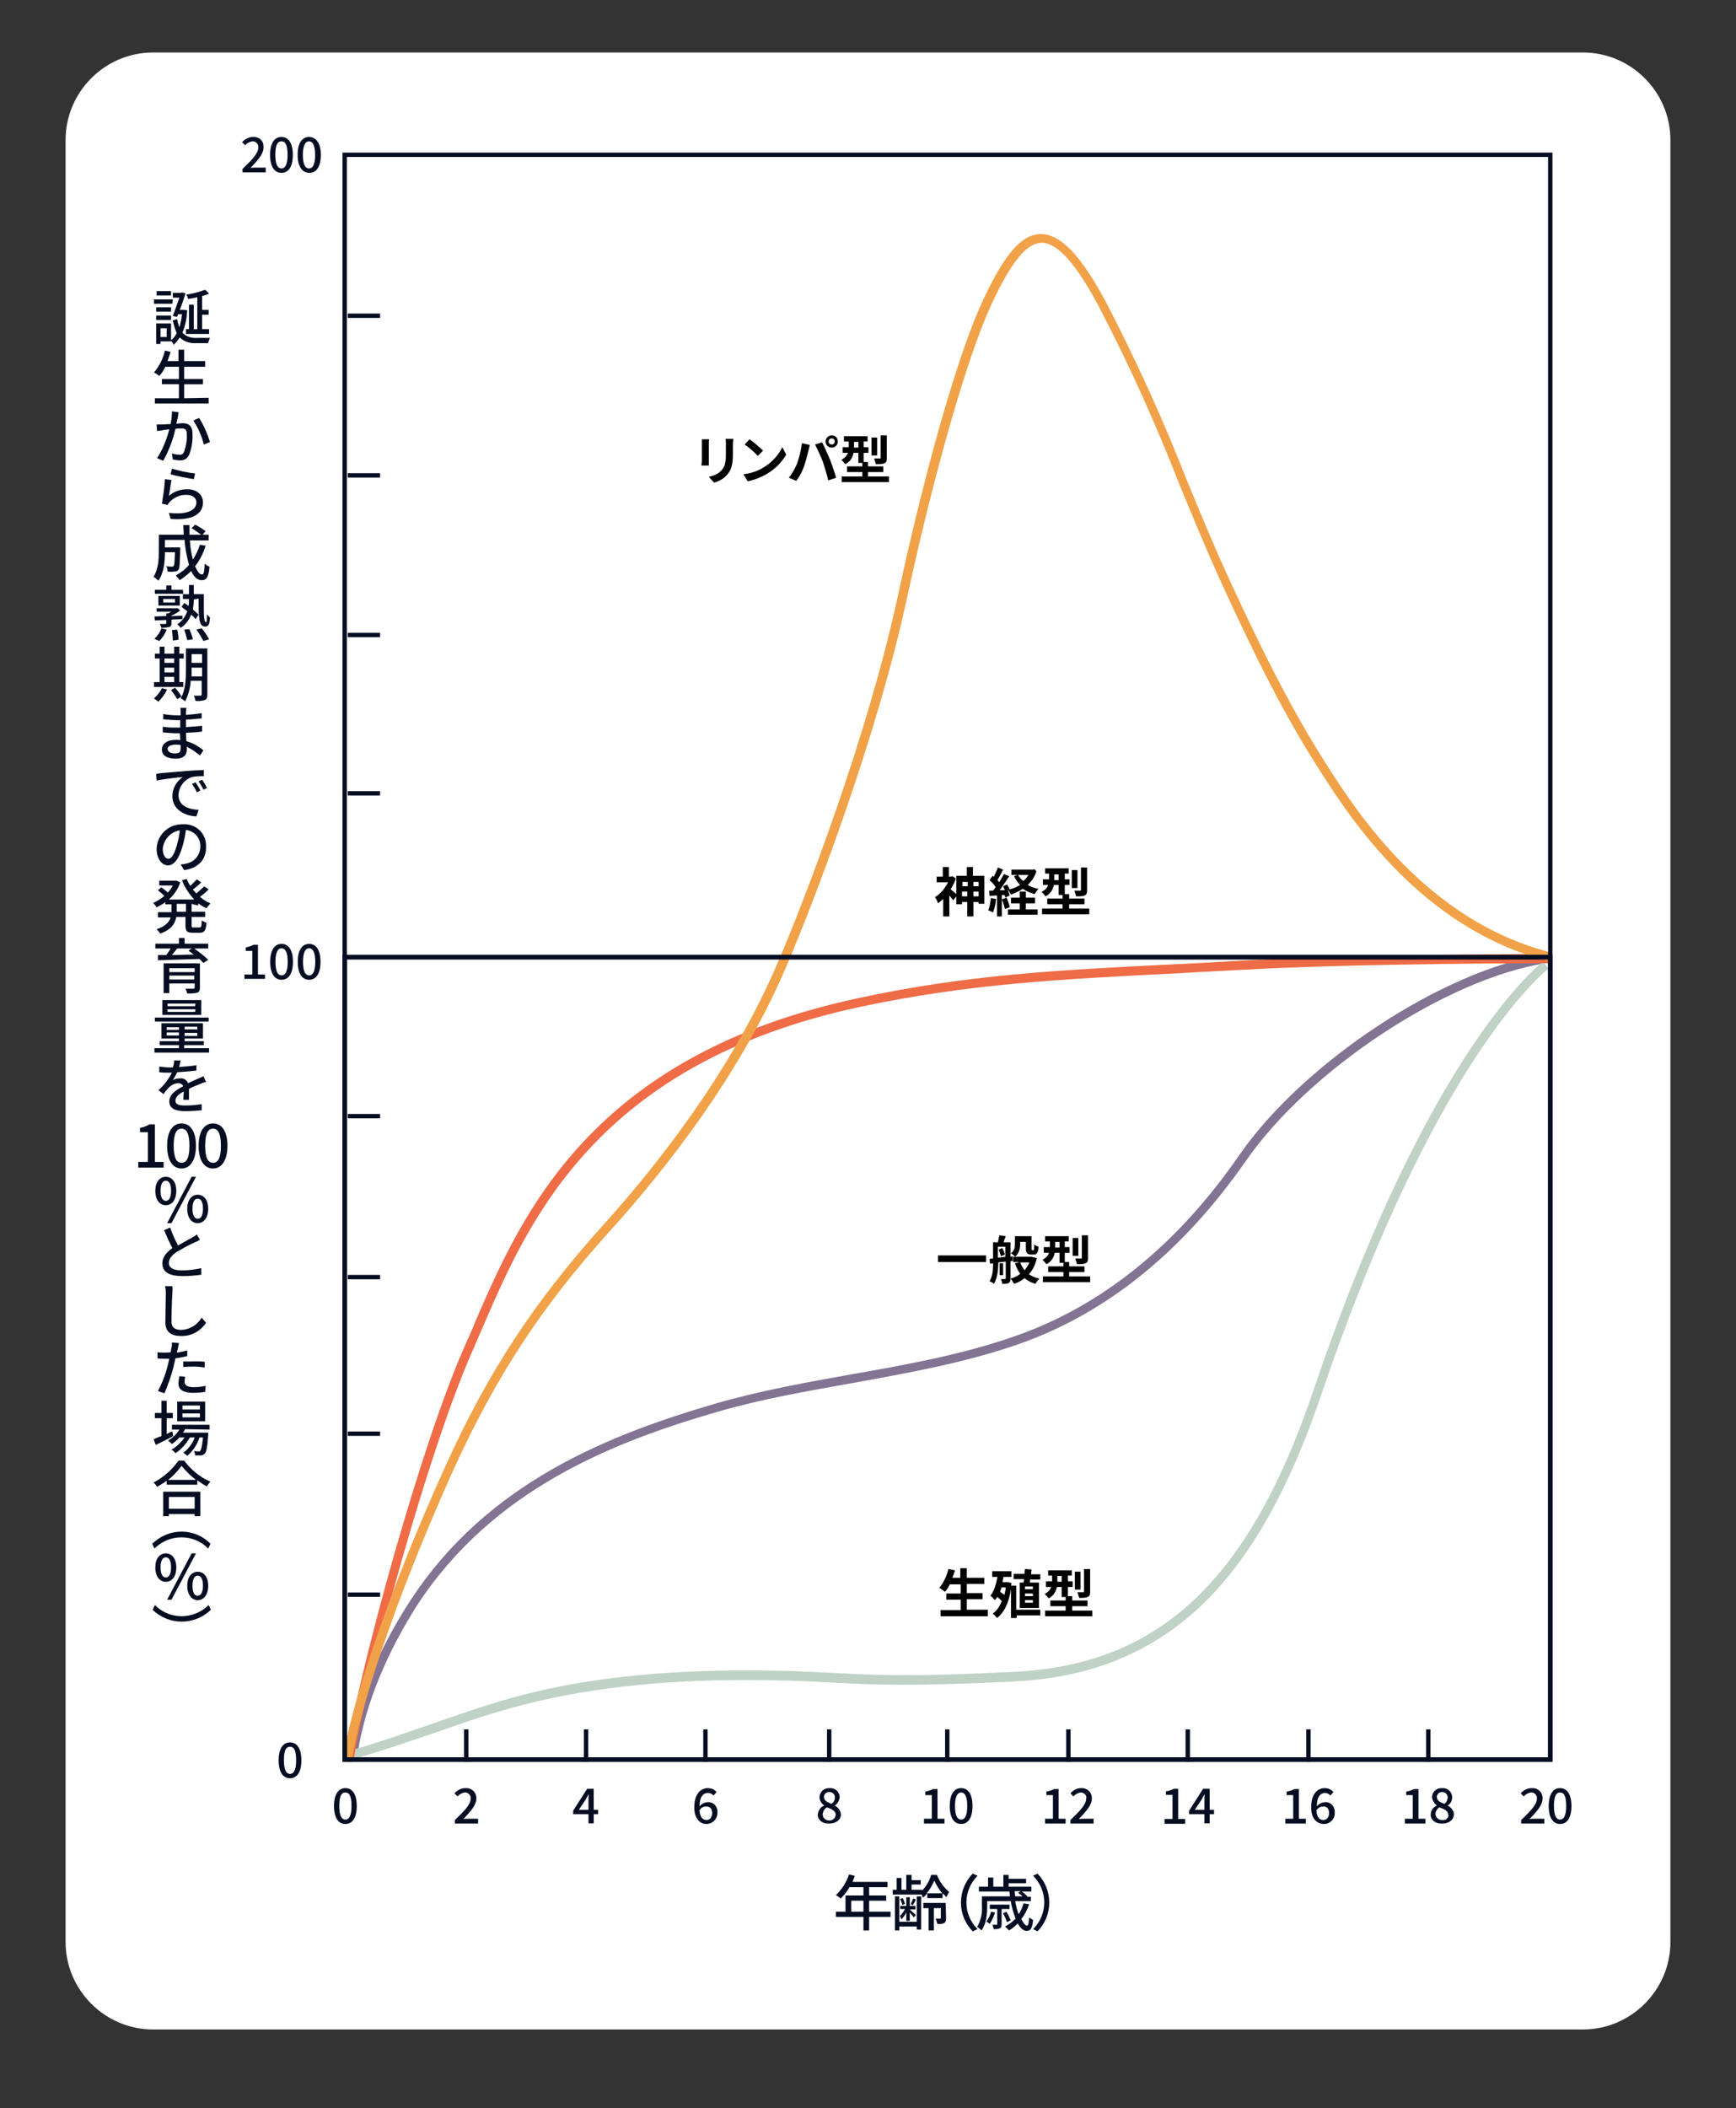 <?xml version="1.0" encoding="utf-8"?>
<!-- Generator: Adobe Illustrator 26.5.0, SVG Export Plug-In . SVG Version: 6.00 Build 0)  -->
<svg version="1.1" id="レイヤー_1" xmlns="http://www.w3.org/2000/svg" xmlns:xlink="http://www.w3.org/1999/xlink" x="0px"
	 y="0px" viewBox="0 0 397 482" style="enable-background:new 0 0 397 482;" xml:space="preserve">
<rect x="0" y="0" width="397" height="482" fill="#333333" stroke="none"/>
<style type="text/css">
	.st0{fill:#FFFFFF;}
	.st1{fill:#837493;}
	.st2{fill:#C0D2C6;}
	.st3{fill:#EF6C46;}
	.st4{fill:#F1A248;}
	.st5{fill:#040D21;}
	.st6{enable-background:new    ;}
</style>
<g id="スキャモンの成長曲線" transform="translate(-55 -4199.667)">
	<g transform="matrix(1, 0, 0, 1, 55, 4199.67)">
		<path id="長方形_60-2_00000092440784805088935010000006602821622845681032_" class="st0" d="M35,12h327c11,0,20,9,20,20v412
			c0,11-9,20-20,20H35c-11,0-20-9-20-20V32C15,21,24,12,35,12z"/>
	</g>
	<g id="アートワーク_73" transform="translate(250.525 4436.128)">
		<g id="グループ_871" transform="translate(-163.907 -205.142)">
			<path id="パス_571" class="st1" d="M50.2,369.3l-2-0.3c1.8-11.3,6.7-23.2,14.1-34.5c17.6-26.9,45.3-37.8,70-45
				c10.1-2.9,20.7-4.8,30.8-6.6c12.5-2.2,25.4-4.5,37.6-8.8c19.7-6.9,36.9-20.8,51-41.2c14.7-21.3,46.7-42.4,69.8-46l0.3,2
				c-22.6,3.6-54,24.3-68.5,45.2c-14.4,20.7-31.9,34.9-52,41.9c-12.3,4.3-25.4,6.6-38,8.9c-10.1,1.8-20.6,3.6-30.6,6.5
				c-24.3,7-51.5,17.8-68.8,44.1C56.8,346.6,52,358.2,50.2,369.3z"/>
			<path id="パス_572" class="st2" d="M48.2,371.1l-0.5-2c6.4-1.7,12.8-4,18.9-6.1s12.3-4.3,18.7-6.1c15.8-4.4,33.8-6.4,54.9-6.3
				c6.2,0,12.5,0.2,19.3,0.6c13.4,0.8,24.8,0.5,41.1-0.3c33-1.7,53.4-20.9,68.1-64.2c23.6-69.7,46.2-92.8,52.5-98.2l1.3,1.6
				c-6.2,5.3-28.4,28.2-51.9,97.3c-7.3,21.6-16.1,37.2-26.8,47.7c-11.5,11.2-25.6,17.1-43.2,18c-16.4,0.8-27.8,1.1-41.4,0.3
				c-6.8-0.4-13-0.6-19.2-0.6c-21-0.1-38.7,2-54.4,6.3c-6.3,1.7-12.5,3.9-18.5,6C61.1,367.1,54.7,369.4,48.2,371.1z"/>
			<path id="パス_573" class="st3" d="M49.3,370.8l-2-0.3c3.3-20.1,17.3-71.6,27.6-94.6c0.7-1.6,1.5-3.3,2.2-5.1
				c10.5-24.2,26.3-60.8,87.5-73.9c25.1-5.4,45.3-6.4,73.2-7.8c4.7-0.2,9.5-0.5,14.7-0.8c26.9-1.4,69.8-1.5,70.3-1.5v2.1
				c-0.4,0-43.3,0-70.2,1.5c-5.2,0.3-10,0.5-14.7,0.8c-27.8,1.4-47.9,2.4-72.9,7.7c-60.1,12.9-75.7,48.9-86,72.7
				c-0.8,1.8-1.5,3.5-2.2,5.1C66.5,299.6,52.6,350.8,49.3,370.8z"/>
			<path id="パス_574" class="st4" d="M48.8,371.6l-2.1-0.3c1.6-11.1,9.4-36.2,23.4-67.1c9.8-21.7,20.3-37.7,36.1-55.3
				c12.4-13.7,29.4-35.3,39.9-59.8c6.6-15.3,20.8-52.6,27.6-84.1c6.3-29.3,13.9-55.8,19.4-67.5c5-10.8,8.9-15.2,13.2-15.3
				c4.6-0.1,9.4,4.9,15.4,16.3c6.7,13,12.8,26.4,18.1,40c3.1,7.5,6,14.6,9.5,22.2c8,17.4,14.7,30.7,22.7,43.2
				c6.8,10.6,22.8,35.3,50.9,42.5l-0.5,2c-28.9-7.4-45.2-32.6-52.1-43.4c-8.1-12.6-14.8-26-22.8-43.5c-3.5-7.7-6.4-14.8-9.5-22.3
				c-5.3-13.6-11.3-26.9-18-39.8c-5.4-10.3-9.8-15.3-13.5-15.2c-3.4,0.1-6.9,4.4-11.4,14.1c-5.4,11.6-13,38-19.3,67.1
				c-6.8,31.6-21.1,69.1-27.7,84.5c-10.6,24.8-27.8,46.5-40.3,60.3c-15.7,17.4-26,33.2-35.8,54.7C58.1,335.8,50.3,360.6,48.8,371.6z
				"/>
			<g id="グループ_853" transform="translate(46.707 3.569)">
				<path id="パス_575" class="st5" d="M276.7,367.9H0V0h276.7V367.9z M1,366.9h274.7V1H1V366.9z"/>
				<path id="パス_576" class="st5" d="M276.7,367.9H0V183.4h276.7V367.9z M1,366.9h274.7V184.5H1V366.9z"/>
				<rect id="長方形_286" x="1.2" y="36.8" class="st5" width="7.4" height="1"/>
				<rect id="長方形_287" x="1.2" y="73.3" class="st5" width="7.4" height="1"/>
				<rect id="長方形_288" x="1.2" y="109.8" class="st5" width="7.4" height="1"/>
				<rect id="長方形_289" x="1.2" y="146" class="st5" width="7.4" height="1"/>
				<rect id="長方形_290" x="1.2" y="219.8" class="st5" width="7.4" height="1"/>
				<rect id="長方形_291" x="1.2" y="256.6" class="st5" width="7.4" height="1"/>
				<rect id="長方形_292" x="1.2" y="292.4" class="st5" width="7.4" height="1"/>
				<rect id="長方形_293" x="1.2" y="329.2" class="st5" width="7.4" height="1"/>
				<rect id="長方形_294" x="27.8" y="360.5" class="st5" width="1" height="7.4"/>
				<rect id="長方形_295" x="55.2" y="360.5" class="st5" width="1" height="7.4"/>
				<rect id="長方形_296" x="82.5" y="360.5" class="st5" width="1" height="7.4"/>
				<rect id="長方形_297" x="110.8" y="360.5" class="st5" width="1" height="7.4"/>
				<rect id="長方形_298" x="137.8" y="360.5" class="st5" width="1" height="7.4"/>
				<rect id="長方形_299" x="165.5" y="360.5" class="st5" width="1" height="7.4"/>
				<rect id="長方形_300" x="192.8" y="360.5" class="st5" width="1" height="7.4"/>
				<rect id="長方形_301" x="220.4" y="360.5" class="st5" width="1" height="7.4"/>
				<rect id="長方形_302" x="247.8" y="360.5" class="st5" width="1" height="7.4"/>
			</g>
			<g id="グループ_870">
				<g id="グループ_854" transform="translate(44.77 377.503)">
					<path id="パス_577" class="st5" d="M0,4.1C0,1.4,1,0,2.6,0s2.6,1.4,2.6,4.1s-1,4.1-2.6,4.1S0,6.8,0,4.1z M4,4.1
						C4,1.8,3.5,1,2.6,1S1.2,1.8,1.2,4.1s0.6,3.1,1.4,3.1S4,6.4,4,4.1L4,4.1z"/>
				</g>
				<g id="グループ_855" transform="translate(72.315 377.503)">
					<path id="パス_578" class="st5" d="M0.1,7.3c2.3-2.2,3.6-3.6,3.6-4.9C3.8,1.8,3.3,1.1,2.6,1C2.5,1,2.4,1,2.3,1
						C1.7,1.1,1.1,1.4,0.7,1.9L0,1.2C0.6,0.5,1.5,0,2.5,0C3.8-0.1,4.9,0.8,5,2.1c0,0.1,0,0.2,0,0.3c0,1.5-1.3,2.9-3,4.7
						C2.3,7,2.9,7,3.3,7h2.1v1.1H0.1V7.3z"/>
				</g>
				<g id="グループ_856" transform="translate(99.458 377.658)">
					<path id="パス_579" class="st5" d="M3.5,5.8H0V5l3.2-5h1.5v4.8h1v1h-1v2.1H3.5V5.8z M3.5,4.8v-2c0-0.4,0-1.2,0.1-1.6l0,0
						C3.3,1.6,3.1,2,2.9,2.4L1.3,4.8H3.5z"/>
				</g>
				<g id="グループ_857" transform="translate(127.153 377.503)">
					<path id="パス_580" class="st5" d="M0,4.4C0,1.3,1.5,0,3.1,0c0.8,0,1.5,0.3,2,0.9L4.4,1.7C4.1,1.3,3.6,1.1,3.1,1.1
						c-1,0-1.9,0.8-1.9,3.1c0.4-0.6,1.1-0.9,1.8-1c1.2-0.1,2.2,0.8,2.3,2c0,0.1,0,0.3,0,0.4c0,1.4-1,2.5-2.4,2.6H2.8
						C1.3,8.2,0,7,0,4.4z M1.2,5.1c0.1,1.5,0.7,2.2,1.6,2.2c0.7,0,1.3-0.6,1.3-1.6S3.6,4.2,2.7,4.2C2.1,4.2,1.5,4.5,1.2,5.1L1.2,5.1
						z"/>
				</g>
				<g id="グループ_858" transform="translate(155.399 377.503)">
					<path id="パス_581" class="st5" d="M0,6.1c0.1-1,0.6-1.8,1.5-2.1l0,0C0.8,3.5,0.4,2.8,0.4,2.1c0-1.2,1-2.1,2.1-2.1
						c0.1,0,0.1,0,0.2,0C3.8-0.1,4.9,0.7,5,1.9C5,2,5,2,5,2.1C4.9,2.9,4.5,3.6,3.9,4l0,0c0.8,0.4,1.3,1.2,1.4,2
						c0,1.2-1.1,2.1-2.6,2.1C1.1,8.2,0,7.3,0,6.1z M4.1,6.1c0-0.9-0.9-1.3-2-1.7C1.5,4.7,1.2,5.3,1.1,6c0,0.8,0.7,1.4,1.5,1.4h0.1
						C3.4,7.4,4,6.9,4.1,6.1L4.1,6.1z M3.9,2.2C4,1.5,3.5,1,2.8,0.9c-0.1,0-0.1,0-0.2,0c-0.6,0-1.1,0.4-1.2,1V2
						c0,0.9,0.8,1.2,1.7,1.6C3.6,3.3,3.9,2.8,3.9,2.2L3.9,2.2z"/>
				</g>
				<g id="グループ_859" transform="translate(179.679 377.503)">
					<path id="パス_582" class="st5" d="M0,7h1.8V1.6H0.3V0.8c0.6-0.1,1.2-0.3,1.8-0.6h1V7h1.6v1.1H0V7z"/>
					<path id="パス_583" class="st5" d="M5.9,4.1c0-2.7,1-4.1,2.6-4.1s2.6,1.4,2.6,4.1s-1,4.1-2.6,4.1S5.9,6.8,5.9,4.1z M9.9,4.1
						C9.9,1.8,9.3,1,8.5,1S7.1,1.8,7.1,4.1s0.6,3.1,1.4,3.1S9.9,6.4,9.9,4.1z"/>
				</g>
				<g id="グループ_860" transform="translate(207.374 377.503)">
					<path id="パス_584" class="st5" d="M0,7h1.8V1.6H0.3V0.8c0.6-0.1,1.2-0.3,1.8-0.6h1V7h1.6v1.1H0V7z"/>
					<path id="パス_585" class="st5" d="M5.8,7.3c2.3-2.2,3.6-3.6,3.6-4.9C9.6,1.8,9.1,1.1,8.3,1c0,0-0.1,0-0.2,0
						C7.5,1.1,6.9,1.4,6.5,1.9L5.8,1.2C6.4,0.5,7.3,0,8.2,0c1.3-0.1,2.4,0.8,2.5,2.1c0,0.1,0,0.2,0,0.3c0,1.5-1.3,2.9-3,4.7
						C8.1,7,8.6,7,9,7h2.1v1.1H5.8V7.3z"/>
				</g>
				<g id="グループ_861" transform="translate(234.715 377.657)">
					<path id="パス_586" class="st5" d="M0,6.9h1.8V1.4H0.3V0.6C0.9,0.5,1.5,0.3,2.1,0h1v6.9h1.6V8H0V6.9z"/>
					<path id="パス_587" class="st5" d="M9.1,5.8H5.6V5l3.2-5h1.5v4.8h1v1h-1v2.1H9.1V5.8z M9.1,4.8v-2c0-0.4,0-1.2,0.1-1.6l0,0
						C8.9,1.6,8.7,2,8.5,2.4L6.9,4.8H9.1z"/>
				</g>
				<g id="グループ_862" transform="translate(262.321 377.503)">
					<path id="パス_588" class="st5" d="M0,7h1.8V1.6H0.3V0.8c0.6-0.1,1.2-0.3,1.8-0.6h1V7h1.6v1.1H0V7z"/>
					<path id="パス_589" class="st5" d="M5.9,4.4C5.9,1.3,7.4,0,9,0c0.8,0,1.5,0.3,2,0.9l-0.7,0.8C10,1.3,9.5,1.1,9.1,1.1
						c-1,0-1.9,0.8-1.9,3.1c0.4-0.6,1.1-0.9,1.8-1c1.2-0.1,2.2,0.8,2.3,2c0,0.1,0,0.3,0,0.4c0.1,1.3-0.9,2.5-2.3,2.6H8.9
						C7.2,8.2,5.9,7,5.9,4.4z M7.1,5.1c0.1,1.5,0.7,2.2,1.6,2.2c0.7,0,1.3-0.6,1.3-1.6S9.5,4.2,8.7,4.2C8,4.2,7.5,4.5,7.1,5.1z"/>
				</g>
				<g id="グループ_863" transform="translate(289.663 377.503)">
					<path id="パス_590" class="st5" d="M0,7h1.8V1.6H0.3V0.8c0.6-0.1,1.2-0.3,1.8-0.6h1V7h1.6v1.1H0V7z"/>
					<path id="パス_591" class="st5" d="M5.9,6.1c0-1,0.6-1.8,1.4-2.1l0,0c-0.6-0.5-1-1.2-1.1-1.9c0-1.2,1-2.1,2.1-2.1
						c0.1,0,0.1,0,0.2,0c1.1-0.1,2.2,0.7,2.3,1.9c0,0.1,0,0.2,0,0.3c0,0.7-0.4,1.4-1,1.8l0,0c0.8,0.4,1.4,1.2,1.4,2
						c0,1.2-1.1,2.1-2.6,2.1C7,8.2,5.9,7.3,5.9,6.1z M9.9,6.1c0-0.9-0.9-1.3-2-1.7C7.4,4.7,7,5.3,7,5.9c0,0.8,0.7,1.4,1.5,1.4h0.1
						C9.3,7.4,9.9,6.9,10,6.2C9.9,6.2,9.9,6.1,9.9,6.1L9.9,6.1z M9.8,2.2c0-0.7-0.5-1.2-1.1-1.3c-0.1,0-0.1,0-0.2,0
						c-0.6,0-1.1,0.4-1.2,1V2c0,0.9,0.8,1.2,1.7,1.6C9.5,3.3,9.7,2.8,9.8,2.2L9.8,2.2z"/>
				</g>
				<g id="グループ_864" transform="translate(316.15 377.503)">
					<path id="パス_592" class="st5" d="M0.1,7.3c2.3-2.2,3.6-3.6,3.6-4.9C3.8,1.8,3.3,1.1,2.6,1C2.5,1,2.4,1,2.3,1
						C1.7,1.1,1.1,1.4,0.7,1.9L0,1.2C0.6,0.5,1.5,0,2.5,0C3.8-0.1,4.9,0.8,5,2.1c0,0.1,0,0.2,0,0.3c0,1.5-1.3,2.9-3,4.7
						C2.3,7,2.9,7,3.3,7h2.1v1.1H0.1V7.3z"/>
					<path id="パス_593" class="st5" d="M6.4,4.1C6.4,1.4,7.4,0,9,0s2.6,1.4,2.6,4.1s-1,4.1-2.6,4.1S6.4,6.8,6.4,4.1z M10.4,4.1
						C10.4,1.8,9.9,1,9,1S7.6,1.8,7.6,4.1S8.2,7.2,9,7.2S10.4,6.4,10.4,4.1z"/>
				</g>
				<g id="グループ_865" transform="translate(23.747)">
					<path id="パス_594" class="st5" d="M0.1,7.3c2.3-2.2,3.6-3.6,3.6-4.9C3.8,1.8,3.3,1.1,2.6,1C2.5,1,2.4,1,2.3,1
						C1.7,1.1,1.1,1.4,0.7,1.9L0,1.2C0.6,0.5,1.5,0,2.5,0c1.3-0.1,2.4,0.8,2.4,2.1c0,0.1,0,0.2,0,0.3c0,1.5-1.3,2.9-3,4.7
						C2.3,7,2.9,7,3.3,7h2.1v1.1H0.1V7.3z"/>
					<path id="パス_595" class="st5" d="M6.4,4.1C6.4,1.4,7.4,0,9,0s2.6,1.4,2.6,4.1s-1,4.1-2.6,4.1S6.4,6.8,6.4,4.1z M10.4,4.1
						C10.4,1.8,9.9,1,9,1S7.6,1.8,7.6,4.1S8.2,7.2,9,7.2S10.4,6.4,10.4,4.1z"/>
					<path id="パス_596" class="st5" d="M12.7,4.1c0-2.7,1-4.1,2.6-4.1S18,1.4,18,4.1s-1,4.1-2.6,4.1S12.7,6.8,12.7,4.1z
						 M16.7,4.1c0-2.3-0.6-3.1-1.4-3.1s-1.4,0.8-1.4,3.1s0.6,3.1,1.4,3.1S16.7,6.4,16.7,4.1L16.7,4.1z"/>
				</g>
				<g id="グループ_866" transform="translate(24.278 184.487)">
					<path id="パス_597" class="st5" d="M0,7h1.8V1.6H0.3V0.8c0.6-0.1,1.2-0.3,1.8-0.6h1V7h1.6v1H0V7z"/>
					<path id="パス_598" class="st5" d="M5.9,4.1c0-2.7,1-4.1,2.6-4.1s2.6,1.4,2.6,4.1s-1,4.1-2.6,4.1S5.9,6.8,5.9,4.1z M9.9,4.1
						C9.9,1.8,9.3,1,8.5,1S7.1,1.8,7.1,4.1s0.6,3.1,1.4,3.1S9.9,6.4,9.9,4.1z"/>
					<path id="パス_599" class="st5" d="M12.2,4.1c0-2.7,1-4.1,2.6-4.1s2.6,1.4,2.6,4.1s-1,4.1-2.6,4.1S12.2,6.8,12.2,4.1z
						 M16.2,4.1c0-2.3-0.6-3.1-1.4-3.1s-1.4,0.8-1.4,3.1s0.6,3.1,1.4,3.1S16.2,6.4,16.2,4.1L16.2,4.1z"/>
				</g>
				<g id="グループ_867" transform="translate(32.106 367.049)">
					<path id="パス_600" class="st5" d="M0,4.1C0,1.4,1,0,2.6,0s2.6,1.4,2.6,4.1s-1,4.1-2.6,4.1S0,6.8,0,4.1z M4,4.1
						C4,1.8,3.5,1,2.6,1S1.2,1.8,1.2,4.1s0.6,3.1,1.4,3.1S4,6.4,4,4.1z"/>
				</g>
				<g id="グループ_868" transform="translate(159.538 397.047)">
					<path id="パス_601" class="st5" d="M12.5,9.9H7.6V13H6.3V9.9H0V8.7h2.2V5h4.1V3.1H3.1c-0.5,1-1.2,1.8-2,2.6
						C0.8,5.4,0.4,5.2,0,4.9C1.4,3.6,2.4,2,3,0.2l1.3,0.3C4.2,1,4,1.4,3.8,1.9h8v1.2H7.6V5h3.9v1.2H7.6v2.5h4.9V9.9z M6.3,8.7V6.2
						H3.5v2.5H6.3z"/>
					<path id="パス_602" class="st5" d="M23.1,0.3c0.6,1.5,1.6,2.9,2.8,3.9c-0.2,0.4-0.5,0.8-0.6,1.2c-0.3-0.3-0.6-0.6-0.9-0.9
						v1.1h-3.5V4.5c-0.3,0.4-0.6,0.7-1,1c-0.1-0.3-0.2-0.5-0.3-0.7H13V3.7h0.9V1H15v2.7h1.1V0.3h1.2v1.2h2.1v1h-2.1v1.2h2.4v0.2
						c1-1,1.7-2.3,2.1-3.6L23.1,0.3z M18.5,5.2h1v7.6h-1v-0.7h-4V13h-1V5.2h1V11h4V5.2z M16.1,8.9c-0.3,0.6-0.7,1.1-1.1,1.6
						c-0.1-0.3-0.2-0.6-0.4-0.8c0.5-0.4,0.9-1,1.2-1.6h-1.1V7.4h1.4v-2h0.8v2h1.3v0.8h-1.3c0.3,0.3,1.2,1.1,1.4,1.3L17.8,10
						c-0.3-0.4-0.6-0.8-0.9-1.1v1.9h-0.8V8.9z M15.2,7.2c-0.1-0.5-0.3-0.9-0.5-1.4l0.6-0.2c0.2,0.4,0.4,0.9,0.5,1.3L15.2,7.2z
						 M18.3,5.9c-0.2,0.5-0.5,1-0.7,1.3L17.1,7c0.2-0.4,0.4-0.9,0.6-1.3L18.3,5.9z M25.2,10.2c0,0.5-0.1,0.9-0.4,1.1
						c-0.5,0.2-1.1,0.3-1.6,0.2c-0.1-0.4-0.2-0.8-0.4-1.2c0.3,0,0.7,0,1,0c0.2,0,0.2,0,0.2-0.2V7.9h-1.6V13h-1.2V7.9H20V6.7h5.1
						L25.2,10.2z M24.3,4.5c-0.7-0.9-1.3-1.8-1.8-2.9c-0.4,1-1,2-1.7,2.9H24.3z"/>
					<path id="パス_603" class="st5" d="M31.3,0l1.1,0.5c-3.4,3.4-3.4,8.8,0,12.2l0,0l-1.1,0.5C27.7,9.6,27.7,3.7,31.3,0L31.3,0z"
						/>
					<path id="パス_604" class="st5" d="M44.2,7c-0.4,1.2-1,2.4-1.8,3.4c0.5,0.9,0.9,1.5,1.3,1.5c0.3,0,0.4-0.6,0.5-1.9
						c0.3,0.3,0.6,0.4,0.9,0.6c-0.2,2-0.6,2.5-1.5,2.5c-0.7,0-1.4-0.6-2-1.7c-0.6,0.6-1.3,1.2-2,1.6c-0.3-0.3-0.6-0.6-0.9-0.9
						c0.9-0.5,1.7-1.1,2.4-1.8c-0.5-1.3-0.9-2.6-1.1-4h-5.4v1.3c0,1.6-0.2,3.9-1.3,5.4c-0.3-0.3-0.6-0.6-1-0.8
						c0.8-1.4,1.2-3,1.1-4.7V5.2h6.4c0-0.4-0.1-0.7-0.1-1.1h-7V3h2.1V0.9H36V3h2.3V0.3h1.2v0.9h4v1h-4V3h5.2v1.1h-2.2
						c0.5,0.3,0.9,0.7,1.3,1.1l-0.1,0.1h0.9v1H41c0.2,1,0.4,2,0.8,3c0.5-0.8,0.9-1.6,1.1-2.5L44.2,7z M36.4,8.9
						c-0.3,0.9-0.7,1.8-1.2,2.6c-0.3-0.2-0.5-0.4-0.8-0.5c0.5-0.7,0.9-1.5,1.1-2.3L36.4,8.9z M37.9,8.1v3.5c0,0.5-0.1,0.8-0.4,0.9
						c-0.4,0.2-0.9,0.2-1.4,0.2c-0.1-0.3-0.2-0.7-0.3-1c0.4,0,0.8,0,0.9,0c0.1,0,0.2,0,0.2-0.2V8.1h-1.7v-1h4.5v1H37.9z M39.1,11.1
						c-0.2-0.7-0.5-1.4-0.9-2L39,8.7c0.4,0.6,0.7,1.3,1,2L39.1,11.1z M40.9,4.1c0,0.4,0.1,0.8,0.1,1.1h1.7c-0.3-0.3-0.7-0.5-1-0.8
						L42.2,4h-1.3V4.1z"/>
					<path id="パス_605" class="st5" d="M46.1,13.2l-1-0.5c3.4-3.4,3.4-8.8,0-12.2l0,0l1-0.5C49.7,3.7,49.7,9.6,46.1,13.2
						L46.1,13.2z"/>
				</g>
				<g id="グループ_869" transform="translate(0 34.934)">
					<path id="パス_606" class="st5" d="M7.8,3.2H3.6v-1h4.3L7.8,3.2L7.8,3.2z M11.2,4.7c-0.1,1.7-0.4,3.5-1.1,5.1
						c0.8,0.9,2.1,1.3,3.3,1.2c0.4,0,2.5,0,3,0c-0.2,0.4-0.3,0.8-0.4,1.2h-2.7c-1.4,0.1-2.8-0.3-3.8-1.3c-0.4,0.6-0.9,1.2-1.4,1.7
						C8,12.3,7.8,12,7.5,11.7v0.1H5.1v0.6h-1V7.7h3.4v3.8c0.6-0.4,1-1,1.3-1.6C8.4,9,8.1,8,7.9,7l1-0.3C9,7.4,9.2,8,9.4,8.6
						c0.3-1,0.5-2,0.6-3H9.1L8.9,6.2L7.9,6C8.4,4.7,9,3,9.4,1.8H7.9V0.7h1.9L10,0.6l0.8,0.2C10.5,1.9,10,3.3,9.5,4.6h0.8h0.2
						L11.2,4.7z M7.5,5H4.1V4h3.4V5z M4.1,5.9h3.4v1H4.1V5.9z M7.5,1.3H4.2v-1h3.3V1.3z M6.5,8.8H5.1v2h1.4V8.8z M13.5,1.7
						C12.8,1.9,12,2,11.4,2.1c-0.1-0.3-0.2-0.7-0.4-1c1.5-0.2,2.9-0.6,4.3-1.1l0.9,0.9c-0.5,0.2-1,0.4-1.6,0.5v3.2h1.5v1.1h-1.5V9
						h1.6v1.1h-5.3V9h0.7V3.4h1.1V9h0.8L13.5,1.7z"/>
					<path id="パス_607" class="st5" d="M16.1,24.7V26H3.8v-1.2h5.5v-3.2H5.4v-1.2h3.9v-2.8H6.2c-0.4,0.8-0.8,1.5-1.4,2.1
						c-0.4-0.3-0.8-0.6-1.2-0.8c1.2-1.4,2.1-3.2,2.5-5l1.3,0.3c-0.2,0.7-0.5,1.4-0.7,2.1h2.5v-2.6h1.3v2.6h4.8v1.3h-4.8v2.8h4.3v1.2
						h-4.3v3.2L16.1,24.7L16.1,24.7z"/>
					<path id="パス_608" class="st5" d="M9.1,28.9C9,29.3,8.9,30,8.7,30.6c0.6,0,1.1-0.1,1.4-0.1c1.3,0,2.3,0.5,2.3,2.4
						c0.1,1.7-0.2,3.4-0.8,4.9c-0.4,0.8-1.2,1.3-2.1,1.2c-0.5,0-1.1-0.1-1.6-0.2l-0.2-1.4c0.5,0.2,1.1,0.3,1.7,0.3
						c0.5,0.1,0.9-0.2,1.1-0.7c0.4-1.3,0.7-2.6,0.6-4c0-1.2-0.5-1.3-1.4-1.3c-0.3,0-0.7,0-1.2,0.1c-0.6,2.6-1.5,5-2.8,7.3l-1.4-0.6
						c1.3-2,2.2-4.3,2.8-6.6C6.5,32,5.9,32,5.6,32.1s-1,0.1-1.3,0.2l-0.1-1.5c0.4,0,0.9,0,1.3,0c0.4,0,1.2-0.1,1.9-0.1
						c0.2-1,0.3-1.9,0.3-2.9L9.2,28C9.2,28.3,9.1,28.6,9.1,28.9z M16.4,34.8L15,35.4c-0.5-2-1.3-3.8-2.4-5.5l1.3-0.6
						C15,31,15.8,32.9,16.4,34.8L16.4,34.8z"/>
					<path id="パス_609" class="st5" d="M7,47.1c1.2-1,2.7-1.5,4.2-1.5c2.2,0,3.6,1.3,3.6,3c0,2.5-2.1,4.2-7.4,3.8L7,51
						c4.2,0.5,6.3-0.6,6.3-2.4c0-1-0.9-1.7-2.2-1.7c-1.5-0.1-3,0.6-4,1.7C7,48.7,6.8,49,6.7,49.2l-1.3-0.3c0.3-1.8,0.6-3.7,0.7-5.6
						l1.5,0.2C7.4,44.4,7.2,46.2,7,47.1z M13,42l-0.3,1.3c-1.3-0.2-4.3-0.8-5.3-1.1l0.3-1.3C9.4,41.4,11.2,41.8,13,42z"/>
					<path id="パス_610" class="st5" d="M15.4,58.5c-0.5,1.7-1.3,3.3-2.4,4.7c0.5,1.2,1,1.9,1.6,1.9c0.4,0,0.5-0.7,0.6-2.5
						c0.3,0.3,0.7,0.6,1.1,0.7c-0.2,2.4-0.7,3.1-1.8,3.1c-1,0-1.8-0.8-2.4-2.1c-0.8,0.8-1.7,1.5-2.6,2.1c-0.3-0.4-0.6-0.7-0.9-1.1
						c1.1-0.6,2.2-1.4,3-2.4c-0.5-1.9-0.9-3.8-1-5.7H6.1v1.7h3.5v0.5c-0.1,3-0.1,4.2-0.4,4.6c-0.2,0.3-0.5,0.4-0.9,0.4
						c-0.5,0.1-1.1,0.1-1.6,0c0-0.4-0.1-0.8-0.3-1.2c0.6,0.1,1.1,0.1,1.3,0.1s0.3,0,0.4-0.2c0.2-0.2,0.2-1,0.3-3.1H6.1
						c0,2-0.2,4.7-1.5,6.5c-0.3-0.3-0.7-0.6-1.1-0.9c1.1-1.7,1.2-4,1.2-5.8V56h5.7c0-0.7-0.1-1.5-0.1-2.2h1.4c0,0.7,0,1.5,0,2.2h2.7
						c-0.7-0.5-1.4-1-2.2-1.5l0.8-0.8c0.8,0.4,1.6,0.9,2.4,1.5L14.7,56h1.4v1.3h-4.3c0.1,1.5,0.3,2.9,0.7,4.4
						c0.7-1.1,1.2-2.2,1.6-3.4L15.4,58.5z"/>
					<path id="パス_611" class="st5" d="M3.7,79.8c0.7-0.7,1.3-1.5,1.6-2.4l1.2,0.3c-0.4,1-0.9,1.8-1.7,2.6L3.7,79.8z M10.1,75.3
						l-2.5,0.1v0.8c0,0.5-0.1,0.8-0.5,0.9c-0.6,0.1-1.2,0.2-1.8,0.2c-0.1-0.3-0.2-0.6-0.4-0.9c0.6,0,1.1,0,1.3,0s0.2-0.1,0.2-0.2
						v-0.7l-2.6,0.1l-0.1-0.9c0.7,0,1.7-0.1,2.7-0.1V74h0.4c0.3-0.1,0.5-0.3,0.8-0.4H4.2v-0.8h4.6H9l0.6,0.5c-0.6,0.5-1.3,0.9-2,1.2
						v0.1l2.5-0.1L10.1,75.3z M10.3,69.5H3.8v-0.9h2.6v-1h1.2v1h2.6L10.3,69.5z M4.6,72.2V70h4.9v2.2H4.6z M5.7,71.5h2.7v-0.8H5.7
						V71.5z M8.9,77.7c0.2,0.8,0.3,1.6,0.3,2.3l-1.3,0.2c0-0.8-0.1-1.6-0.2-2.4L8.9,77.7z M12.7,70.8c0,0.8-0.1,1.6-0.2,2.3
						c0.5,0.4,0.9,0.8,1.3,1.2l-0.7,1c-0.3-0.4-0.6-0.7-1-1c-0.5,1.2-1.3,2.3-2.4,3c-0.2-0.3-0.5-0.6-0.8-0.8c1.1-0.7,1.9-1.8,2.3-3
						c-0.4-0.3-0.9-0.7-1.3-1l0.6-0.9c0.3,0.2,0.7,0.4,1,0.7c0.1-0.5,0.1-1.1,0.1-1.6l0,0h-1.4v-1.1h1.4v-2.1h1.1v2.1H15
						c0,4.2-0.1,6.4,0.5,6.4c0.2,0,0.2-0.8,0.2-1.8c0.2,0.3,0.5,0.5,0.7,0.7c-0.1,1.6-0.3,2.1-1.1,2.1c-1.5,0-1.5-2.1-1.5-6.4
						L12.7,70.8L12.7,70.8z M11.7,77.6c0.3,0.7,0.6,1.5,0.8,2.3l-1.3,0.2c-0.2-0.8-0.4-1.6-0.7-2.4L11.7,77.6z M14.5,77.4
						c0.7,0.8,1.2,1.6,1.7,2.5l-1.3,0.4c-0.5-0.9-1-1.8-1.6-2.6L14.5,77.4z"/>
					<path id="パス_612" class="st5" d="M6.6,91.4c-0.5,1-1.2,2-2,2.8c-0.3-0.3-0.7-0.5-1-0.8C4.3,92.8,5,92,5.4,91.1L6.6,91.4z
						 M10.3,90.8H3.6v-1.1h1.3v-5.4H3.8v-1.1h1.1v-1.6H6v1.6h2.2v-1.6h1.2v1.6h1v1.1h-1v5.4h0.9L10.3,90.8z M6,84.3v1h2.2v-1H6z
						 M6,87.5h2.2v-1.1H6V87.5z M6,89.7h2.2v-1.2H6V89.7z M8.4,91c0.6,0.6,1.1,1.3,1.5,2l-1,0.6c-0.4-0.7-0.9-1.4-1.4-2.1L8.4,91z
						 M15.8,92.6c0,0.7-0.2,1.1-0.6,1.2c-0.7,0.2-1.4,0.3-2.1,0.2c-0.1-0.4-0.2-0.8-0.4-1.2c0.6,0,1.3,0,1.5,0s0.3-0.1,0.3-0.3v-3.1
						H12c-0.1,1.6-0.5,3.2-1.3,4.7c-0.3-0.3-0.6-0.5-1-0.7c1.1-1.8,1.2-4.4,1.2-6.4v-5h4.9L15.8,92.6z M14.6,88.4v-2h-2.4v0.7
						c0,0.4,0,0.8,0,1.3H14.6z M12.2,83.3v2h2.4v-2H12.2z"/>
					<path id="パス_613" class="st5" d="M11,95.6c0,0.3-0.1,0.6-0.1,0.9c0,0.2,0,0.4,0,0.7c1.2-0.1,2.4-0.2,3.6-0.4V98
						c-1,0.1-2.3,0.2-3.6,0.3v1.7c1.2-0.1,2.5-0.2,3.7-0.3v1.3c-1.2,0.2-2.4,0.2-3.7,0.3c0,0.6,0.1,1.3,0.1,1.9
						c1.4,0.4,2.7,1.1,3.9,2.1l-0.8,1.2c-0.9-0.8-1.9-1.5-3-2c0,0.3,0,0.5,0,0.7c0,1.1-0.7,2-2.5,2c-2,0-3.2-0.7-3.2-2.1
						c0-1.3,1.2-2.2,3.2-2.2c0.3,0,0.7,0,1,0.1c0-0.5,0-1.1-0.1-1.6H8.9c-0.9,0-2.4-0.1-3.3-0.2v-1.3c1.1,0.2,2.2,0.2,3.3,0.2h0.7
						c0-0.5,0-1.1,0-1.7H9.1c-0.9,0-2.5-0.1-3.4-0.2V97c1.1,0.2,2.3,0.3,3.4,0.3h0.6v-0.8c0-0.3,0-0.6-0.1-0.9H11z M8.4,106
						c0.8,0,1.3-0.2,1.3-1.1c0-0.2,0-0.5,0-0.8C9.3,104,8.9,104,8.5,104c-1.1,0-1.8,0.4-1.8,1C6.8,105.6,7.3,106,8.4,106L8.4,106z"
						/>
					<path id="パス_614" class="st5" d="M5.3,110.5c1-0.1,3.6-0.3,5.9-0.5c1.5-0.1,2.9-0.2,3.8-0.2v1.4c-0.9,0-1.8,0-2.7,0.2
						c-1.8,0.6-3,2.2-3.1,4.1c0,2.5,2.3,3.3,4.6,3.4l-0.5,1.5c-2.7-0.1-5.5-1.6-5.5-4.6c0-1.8,0.9-3.4,2.4-4.4
						c-1.4,0.1-4.5,0.5-6,0.8l-0.1-1.5C4.6,110.6,5.1,110.5,5.3,110.5z M14.2,114.5l-0.8,0.4c-0.3-0.7-0.7-1.3-1.1-1.9l0.8-0.4
						C13.5,113.2,13.9,113.8,14.2,114.5L14.2,114.5z M15.7,113.9l-0.8,0.4c-0.3-0.7-0.7-1.3-1.1-1.9l0.8-0.4
						C15,112.6,15.4,113.2,15.7,113.9L15.7,113.9z"/>
					<path id="パス_615" class="st5" d="M10.5,132.7l-0.8-1.3c0.5-0.1,0.9-0.1,1.2-0.2c1.9-0.3,3.3-2,3.3-3.9
						c0.1-1.9-1.4-3.6-3.3-3.8c-0.2,1.3-0.4,2.6-0.8,3.8c-0.8,2.8-1.9,4.3-3.3,4.3s-2.6-1.5-2.6-3.8c0.1-3.2,2.8-5.7,6-5.6
						c2.8-0.2,5.2,1.9,5.3,4.7c0,0.1,0,0.3,0,0.4C15.6,130.2,13.8,132.2,10.5,132.7z M6.9,130.1c0.6,0,1.3-0.9,1.9-3
						c0.3-1.1,0.6-2.3,0.7-3.5c-2.1,0.3-3.7,2.1-3.9,4.2C5.6,129.4,6.3,130.1,6.9,130.1L6.9,130.1z"/>
					<path id="パス_616" class="st5" d="M12.2,140.4v1.8h3.1v1.2h-3.1v1.9c0,0.5,0.1,0.5,0.5,0.5H14c0.4,0,0.5-0.3,0.5-1.6
						c0.3,0.2,0.7,0.4,1.1,0.5c-0.1,1.8-0.5,2.3-1.5,2.3h-1.7c-1.3,0-1.6-0.4-1.6-1.7v-1.9H8.7c-0.3,1.5-1.1,2.9-3.7,3.8
						c-0.2-0.4-0.5-0.7-0.8-1c2.1-0.7,2.9-1.7,3.2-2.7H4.5v-1.2h3.1v-1.8H6.2V140c-0.6,0.5-1.3,0.8-2,1.2c-0.2-0.4-0.5-0.7-0.8-1
						c0.9-0.4,1.8-1,2.6-1.6c-0.5-0.5-1-0.9-1.5-1.3l0.8-0.7c0.5,0.4,1,0.8,1.5,1.2c0.4-0.5,0.8-1,1.1-1.6H4.8v-1.1h3.8h0.2l0.8,0.4
						c-0.5,1.5-1.4,2.8-2.6,3.9h5.8c-1.2-1.3-2.2-2.8-2.8-4.4l1.1-0.3c0.2,0.6,0.5,1.1,0.8,1.6c0.5-0.5,1-1,1.5-1.5l1,0.7
						c-0.6,0.6-1.2,1.1-1.9,1.6c0.2,0.3,0.5,0.6,0.8,0.9c0.6-0.5,1.2-1.1,1.8-1.6l1,0.7c-0.6,0.6-1.3,1.2-2,1.7
						c0.7,0.6,1.5,1.1,2.4,1.5c-0.3,0.3-0.6,0.7-0.9,1.1c-0.7-0.3-1.3-0.7-1.9-1.1v0.5L12.2,140.4z M10.9,140.4H8.8v1.8h2.1V140.4z"
						/>
					<path id="パス_617" class="st5" d="M16,150.6h-3.2c1.1,0.8,2.2,1.6,3.2,2.6l-1.1,0.7c-0.3-0.3-0.6-0.6-0.9-0.9
						c-3.4,0.1-7.1,0.2-9.5,0.3v-1.2c0.6,0,1.2,0,1.9,0c0.4-0.5,0.7-1,1-1.5H3.9v-1.1h5.4v-1.3h1.3v1.3H16V150.6z M14.1,159.6
						c0,0.6-0.2,1-0.6,1.1c-0.8,0.2-1.6,0.2-2.3,0.2c-0.1-0.4-0.2-0.7-0.4-1.1c0.7,0,1.6,0,1.8,0s0.3-0.1,0.3-0.3v-0.9H7.1v2.2H5.8
						V154h8.3V159.6z M7.1,155.1v0.9h5.8v-0.9H7.1z M12.8,157.7v-0.9H7.1v0.9H12.8z M8.9,150.6c-0.4,0.5-0.8,1-1.2,1.5
						c1.5,0,3.2-0.1,5-0.1c-0.4-0.3-0.8-0.6-1.2-0.9l0.7-0.5H8.9z"/>
					<path id="パス_618" class="st5" d="M16.2,173.4v1H3.7v-1h5.6v-0.7H4.9v-0.9h4.4v-0.6h-4v-3.5h9.5v3.5h-4.2v0.6H15v0.9h-4.5
						v0.7H16.2z M16.1,167.3H3.8v-0.9h12.3V167.3z M14.4,165.8H5.5v-3.4h8.9V165.8z M6.5,169.2h2.8v-0.6H6.5V169.2z M9.3,170.5v-0.7
						H6.5v0.7H9.3z M13.1,163.2H6.7v0.6H13L13.1,163.2z M13.1,164.5H6.7v0.6H13L13.1,164.5z M13.5,168.5h-2.9v0.6h2.9V168.5z
						 M13.5,169.9h-2.9v0.7h2.9V169.9z"/>
					<path id="パス_619" class="st5" d="M9.7,176.2c-0.1,0.5-0.2,1-0.4,1.5c1.3-0.1,2.7-0.2,4-0.4v1.2c-1.5,0.2-3,0.3-4.4,0.4
						c-0.3,0.6-0.6,1.2-1,1.8c0.5-0.3,1.1-0.4,1.7-0.4c0.8-0.1,1.5,0.4,1.8,1.1c0.8-0.4,1.5-0.7,2.2-1c0.5-0.2,0.9-0.4,1.3-0.6
						l0.6,1.3c-0.4,0.1-1,0.3-1.4,0.5c-0.7,0.3-1.6,0.6-2.5,1.1c0,0.8,0,1.8,0,2.5h-1.3c0-0.5,0.1-1.2,0.1-1.9
						c-1.2,0.6-1.9,1.3-1.9,2.1c0,0.9,0.9,1.1,2.2,1.1s2.5-0.1,3.8-0.3v1.4c-1.2,0.1-2.5,0.2-3.8,0.2c-2,0-3.6-0.5-3.6-2.2
						s1.6-2.7,3.2-3.5c-0.2-0.4-0.6-0.7-1.1-0.7c-0.8,0-1.6,0.4-2.2,1c-0.4,0.5-0.9,0.9-1.2,1.5L4.6,183c1.3-1.1,2.3-2.5,3.1-4H7.1
						c-0.6,0-1.5,0-2.3-0.1v-1.3c0.8,0.1,1.6,0.2,2.3,0.2c0.2,0,0.5,0,0.8,0c0.2-0.5,0.3-1.1,0.3-1.6L9.7,176.2z"/>
					<path id="パス_620" class="st5" d="M0,199.4h2.2v-6.8H0.4v-1c0.8-0.1,1.5-0.4,2.2-0.8h1.2v8.6h2v1.3H0V199.4z"/>
					<path id="パス_621" class="st5" d="M6.6,195.7c0-3.3,1.3-5.1,3.3-5.1s3.3,1.8,3.3,5.1s-1.3,5.2-3.3,5.2S6.6,199.1,6.6,195.7z
						 M11.7,195.7c0-2.9-0.7-3.9-1.8-3.9s-1.8,1-1.8,3.9s0.7,3.9,1.8,3.9S11.7,198.6,11.7,195.7z"/>
					<path id="パス_622" class="st5" d="M13.8,195.7c0-3.3,1.3-5.1,3.3-5.1s3.3,1.8,3.3,5.1s-1.3,5.2-3.3,5.2
						S13.8,199.1,13.8,195.7z M18.9,195.7c0-2.9-0.7-3.9-1.8-3.9s-1.8,1-1.8,3.9s0.7,3.9,1.8,3.9S18.9,198.6,18.9,195.7z"/>
					<path id="パス_623" class="st5" d="M3.9,206c0-2,1-3.2,2.4-3.2s2.4,1.2,2.4,3.2c0,2.1-1,3.3-2.4,3.3S3.9,208.1,3.9,206z
						 M7.5,206c0-1.6-0.5-2.3-1.2-2.3s-1.2,0.7-1.2,2.3s0.5,2.3,1.2,2.3S7.5,207.6,7.5,206L7.5,206z M12.2,202.8h1l-5.6,10.6h-1
						L12.2,202.8z M11.2,210.1c0-2,1-3.2,2.4-3.2s2.4,1.2,2.4,3.2s-1,3.3-2.4,3.3S11.2,212.2,11.2,210.1z M14.8,210.1
						c0-1.6-0.5-2.3-1.2-2.3s-1.2,0.7-1.2,2.3s0.5,2.3,1.2,2.3S14.8,211.7,14.8,210.1z"/>
					<path id="パス_624" class="st5" d="M9.1,218.5c1.2-0.7,2.5-1.4,3.2-1.8c0.4-0.2,0.7-0.4,1.1-0.7l0.7,1.2
						c-0.3,0.2-0.7,0.4-1.2,0.6c-1.4,0.6-2.7,1.4-4,2.1c-1.2,0.8-1.9,1.6-1.9,2.6c0,1.1,1,1.7,3,1.7c1.5,0,2.9-0.2,4.4-0.5v1.5
						c-1.4,0.2-2.9,0.3-4.3,0.3c-2.6,0-4.6-0.7-4.6-2.9c0-1.4,0.9-2.5,2.3-3.5c-0.6-1.1-1.3-2.7-1.9-4.1l1.4-0.6
						C7.8,215.9,8.4,217.2,9.1,218.5z"/>
					<path id="パス_625" class="st5" d="M7.8,229.4c-0.1,1.5-0.2,4.6-0.2,6.5c0,1.4,0.9,1.9,2.1,1.9c2,0,3.8-1.1,4.8-2.8l1,1.2
						c-1.3,1.9-3.4,3.1-5.8,3c-2.1,0-3.5-0.9-3.5-3.1c0-1.9,0.1-5.4,0.1-6.7c0-0.5,0-1.1-0.2-1.6h1.7C7.9,228.3,7.8,228.9,7.8,229.4
						z"/>
					<path id="パス_626" class="st5" d="M9,242.2c0,0.2-0.1,0.5-0.2,0.8c0.8-0.1,1.6-0.3,2.4-0.5v1.3c-0.9,0.2-1.8,0.4-2.7,0.5
						c-0.1,0.6-0.3,1.2-0.4,1.8c-0.5,2.1-1.3,4.2-2.1,6.2l-1.5-0.5c1-1.9,1.8-4,2.3-6.1c0.1-0.4,0.2-0.9,0.3-1.3c-0.4,0-0.8,0-1.1,0
						c-0.6,0-1.1,0-1.6-0.1v-1.4C5,243,5.5,243,6.1,243c0.4,0,0.9,0,1.3-0.1c0.1-0.4,0.1-0.8,0.2-1c0.1-0.4,0.1-0.8,0.1-1.2l1.6,0.1
						C9.2,241.4,9.1,241.9,9,242.2z M10.6,249.7c0,0.6,0.4,1.2,2.1,1.2c0.9,0,1.8-0.1,2.7-0.3l-0.1,1.4c-0.9,0.1-1.8,0.2-2.7,0.2
						c-2.2,0-3.4-0.7-3.4-2.1c0-0.6,0.1-1.1,0.2-1.7l1.3,0.1C10.7,248.9,10.6,249.3,10.6,249.7L10.6,249.7z M12.8,245
						c0.8,0,1.6,0,2.4,0.1v1.3c-0.8-0.1-1.5-0.2-2.3-0.2c-0.9,0-1.7,0-2.6,0.1V245C11,245.1,12,245,12.8,245L12.8,245z"/>
					<path id="パス_627" class="st5" d="M8,262.1c-1.4,0.7-2.9,1.5-4,2l-0.5-1.3c0.5-0.2,1.1-0.5,1.8-0.7V258H3.8v-1.2h1.5V254
						h1.2v2.8h1.4v1.2H6.5v3.6c0.4-0.2,0.8-0.4,1.3-0.6L8,262.1z M10.7,260.5c-0.1,0.3-0.3,0.6-0.5,0.8H16c0,0,0,0.3,0,0.5
						c-0.2,2.8-0.4,3.9-0.8,4.3c-0.2,0.2-0.5,0.4-0.8,0.4c-0.5,0-0.9,0-1.4,0c0-0.4-0.1-0.7-0.3-1c0.4,0,0.7,0.1,1.1,0.1
						c0.2,0,0.3,0,0.4-0.2c0.2-0.2,0.4-1,0.6-3H14c-0.5,1.6-1.5,3.1-2.8,4.2c-0.3-0.3-0.6-0.5-0.9-0.7c1.2-0.9,2.1-2.1,2.6-3.5h-1.1
						c-0.8,1.4-1.9,2.7-3.3,3.6c-0.2-0.3-0.5-0.6-0.9-0.8c1.2-0.7,2.2-1.7,3-2.8H9.4c-0.5,0.6-1.1,1.1-1.7,1.5
						c-0.3-0.3-0.6-0.6-0.9-0.8c1.1-0.6,2-1.5,2.6-2.5H7.7v-1.1h8.6v1.1L10.7,260.5z M15.3,258.7H8.9v-4.5h6.4L15.3,258.7z
						 M14.1,255.1h-4v0.9h4V255.1z M14.1,256.9h-4v0.9h4V256.9z"/>
					<path id="パス_628" class="st5" d="M10.5,267.7c1.6,2.1,3.6,3.8,6,4.8c-0.3,0.3-0.6,0.7-0.8,1.1c-0.8-0.4-1.5-0.9-2.2-1.4v1
						h-7v-0.9c-0.7,0.5-1.5,1-2.2,1.4c-0.2-0.4-0.5-0.7-0.8-1c2.3-1.2,4.2-2.9,5.7-5H10.5z M5.7,274.8h8.5v5.6h-1.3v-0.5H7v0.5H5.7
						V274.8z M13.2,272.1c-1.2-0.9-2.3-2-3.3-3.2c-0.9,1.2-1.9,2.3-3.1,3.2H13.2z M7,276v2.7h5.9V276H7z"/>
					<path id="パス_629" class="st5" d="M16.5,286.7l-0.5,1.1c-3.3-3.4-8.8-3.4-12.2-0.1c0,0,0,0-0.1,0.1l-0.5-1.1
						C7,283,12.9,283,16.5,286.7L16.5,286.7L16.5,286.7z"/>
					<path id="パス_630" class="st5" d="M3.9,292.1c0-2,1-3.2,2.4-3.2s2.4,1.2,2.4,3.2c0,2.1-1,3.3-2.4,3.3S3.9,294.2,3.9,292.1z
						 M7.5,292.1c0-1.6-0.5-2.3-1.2-2.3s-1.2,0.7-1.2,2.3s0.5,2.3,1.2,2.3S7.5,293.7,7.5,292.1L7.5,292.1z M12.2,288.9h1l-5.6,10.6
						h-1L12.2,288.9z M11.2,296.3c0-2,1-3.2,2.4-3.2s2.4,1.2,2.4,3.2s-1,3.3-2.4,3.3S11.2,298.3,11.2,296.3L11.2,296.3z M14.8,296.3
						c0-1.6-0.5-2.3-1.2-2.3s-1.2,0.7-1.2,2.3s0.5,2.3,1.2,2.3S14.8,297.8,14.8,296.3L14.8,296.3z"/>
					<path id="パス_631" class="st5" d="M3.3,301.8l0.5-1.1c3.3,3.4,8.8,3.4,12.2,0.1c0,0,0,0,0.1-0.1l0.5,1.1
						C12.9,305.4,7,305.4,3.3,301.8L3.3,301.8L3.3,301.8z"/>
				</g>
			</g>
		</g>
	</g>
	<g class="st6">
		<path d="M217.1,4301v4.1c0,0.3,0,0.8,0,1h-1.7c0-0.2,0.1-0.7,0.1-1.1v-4c0-0.2,0-0.6,0-0.9h1.7
			C217.1,4300.3,217.1,4300.6,217.1,4301z M222.6,4301.2v2.4c0,2.6-0.5,3.7-1.4,4.7c-0.8,0.9-2,1.5-2.9,1.7l-1.2-1.3
			c1.2-0.3,2.2-0.7,2.9-1.5c0.8-0.9,1-1.8,1-3.7v-2.3c0-0.5,0-0.9-0.1-1.2h1.8C222.7,4300.3,222.6,4300.7,222.6,4301.2z"/>
		<path d="M229.5,4306.6c2.1-1.2,3.6-3,4.4-4.7l0.9,1.7c-0.9,1.6-2.5,3.3-4.4,4.4c-1.2,0.7-2.8,1.4-4.4,1.7l-1-1.6
			C226.8,4307.9,228.4,4307.3,229.5,4306.6z M229.5,4302.7l-1.2,1.2c-0.6-0.7-2.1-2-3-2.6l1.1-1.2
			C227.3,4300.7,228.8,4302,229.5,4302.7z"/>
		<path d="M238.4,4301l1.8,0.4c-0.1,0.3-0.2,0.9-0.3,1.2c-0.2,0.8-0.6,2.5-1,3.6c-0.4,1.2-1.1,2.5-1.8,3.4l-1.7-0.7
			c0.8-1,1.5-2.3,1.9-3.3C237.8,4304.2,238.2,4302.5,238.4,4301z M241.4,4301.3l1.6-0.5c0.5,0.9,1.3,2.8,1.8,3.9
			c0.4,1.1,1.1,3,1.4,4.2l-1.8,0.6c-0.3-1.4-0.8-2.9-1.2-4.2C242.7,4304,241.9,4302.3,241.4,4301.3z M245.2,4299.2
			c0.8,0,1.4,0.6,1.4,1.4c0,0.8-0.6,1.4-1.4,1.4s-1.4-0.6-1.4-1.4C243.8,4299.9,244.4,4299.2,245.2,4299.2z M245.2,4301.3
			c0.4,0,0.7-0.3,0.7-0.7c0-0.4-0.3-0.7-0.7-0.7s-0.7,0.3-0.7,0.7C244.5,4301,244.8,4301.3,245.2,4301.3z"/>
		<path d="M258.3,4308.6v1.3h-10.8v-1.3h4.7v-1h-3.5v-1.3h3.5v-0.8h-0.9v-2.3h-1.1c-0.2,1-0.7,2-1.9,2.6c-0.2-0.3-0.7-0.8-0.9-1
			c0.9-0.5,1.3-1,1.5-1.6h-1.2v-1.3h1.4v-1.3H248v-1.2h5.4v1.2h-0.9v1.3h1.1v1.3h-1.1v2.1h1v1h3.5v1.3h-3.5v1H258.3z M251.3,4302
			v-1.3h-1v1.3H251.3z M255.6,4303.8h-1.3v-4.1h1.3V4303.8z M257.8,4304.4c0,0.7-0.1,1-0.6,1.2c-0.4,0.2-1,0.2-1.9,0.2
			c-0.1-0.4-0.3-0.9-0.4-1.3c0.5,0,1.1,0,1.3,0c0.2,0,0.2,0,0.2-0.2v-5.1h1.4V4304.4z"/>
	</g>
	<g class="st6">
		<path d="M280.1,4400v6.3h-1.3v-0.4h-1.2v3.3h-1.4v-3.3h-1.2v0.5h-1.3v-1.8l-0.7,0.9c-0.2-0.3-0.6-0.7-0.9-1.1v4.8h-1.4v-4
			c-0.4,0.4-0.8,0.7-1.2,1c-0.1-0.4-0.4-1.1-0.7-1.4c1.2-0.7,2.3-2,3-3.4h-2.6v-1.3h1.4v-2.2h1.4v2.2h0.5l0.3-0.1l0.8,0.5
			c-0.3,0.9-0.7,1.7-1.2,2.5c0.4,0.3,1,0.8,1.3,1.1v-4.2h2.4v-2h1.4v2H280.1z M275.1,4401.3v1h1.2v-1H275.1z M276.2,4404.6v-1.1
			h-1.2v1.1H276.2z M277.6,4401.3v1h1.2v-1H277.6z M278.8,4404.6v-1.1h-1.2v1.1H278.8z"/>
		<path d="M282.8,4405.2c-0.1,1.1-0.4,2.3-0.7,3.1c-0.3-0.2-0.8-0.4-1.1-0.5c0.3-0.7,0.5-1.8,0.6-2.8L282.8,4405.2z M292,4398.9
			c-0.4,1.3-1.1,2.3-2,3.1c0.7,0.4,1.5,0.7,2.5,0.9c-0.3,0.3-0.7,0.8-0.9,1.2c-1-0.3-1.9-0.7-2.7-1.2c-0.8,0.5-1.7,0.9-2.7,1.3
			c-0.2-0.3-0.5-0.9-0.8-1.2c0.2,0.5,0.4,1,0.5,1.4l-1,0.5c0-0.2-0.1-0.4-0.2-0.6l-0.6,0v4.9H283v-4.8l-1.7,0.1l-0.1-1.2l0.9,0
			c0.2-0.2,0.4-0.5,0.6-0.8c-0.3-0.5-0.9-1.2-1.4-1.6l0.7-1c0.1,0.1,0.2,0.2,0.3,0.2c0.3-0.7,0.7-1.5,0.9-2.1l1.2,0.5
			c-0.4,0.8-0.9,1.7-1.3,2.4c0.2,0.2,0.3,0.3,0.4,0.5c0.4-0.7,0.8-1.4,1.1-1.9l1.2,0.5c-0.7,1-1.5,2.3-2.2,3.2l1.2,0
			c-0.1-0.3-0.3-0.6-0.4-0.9l0.9-0.4c0.2,0.3,0.4,0.7,0.6,1.1c0.9-0.2,1.7-0.6,2.4-1c-0.6-0.6-1-1.2-1.4-2l0.8-0.3h-1.4v-1.2h5
			l0.3-0.1L292,4398.9z M285.2,4404.9c0.3,0.7,0.6,1.6,0.7,2.2l-1.1,0.4c-0.1-0.6-0.4-1.5-0.7-2.2L285.2,4404.9z M289.7,4407.6h2.6
			v1.2h-6.8v-1.2h2.7v-1.4h-2v-1.3h2v-1.4h1.4v1.4h2.1v1.3h-2.1V4407.6z M287.8,4399.7c0.3,0.5,0.7,1,1.2,1.4
			c0.5-0.4,0.9-0.9,1.2-1.4H287.8z"/>
		<path d="M304.1,4407.4v1.3h-10.8v-1.3h4.7v-1h-3.5v-1.3h3.5v-0.8h-0.9v-2.3H296c-0.2,1-0.7,2-1.9,2.6c-0.2-0.3-0.7-0.8-0.9-1
			c0.9-0.5,1.3-1,1.5-1.6h-1.2v-1.3h1.4v-1.3h-0.9v-1.2h5.4v1.2h-0.9v1.3h1.1v1.3h-1.1v2.1h1v1h3.5v1.3h-3.5v1H304.1z M297.1,4400.9
			v-1.3h-1v1.3H297.1z M301.4,4402.7h-1.3v-4.1h1.3V4402.7z M303.6,4403.2c0,0.7-0.1,1-0.6,1.2c-0.4,0.2-1,0.2-1.9,0.2
			c-0.1-0.4-0.3-0.9-0.4-1.3c0.5,0,1.1,0,1.3,0c0.2,0,0.2,0,0.2-0.2v-5.1h1.4V4403.2z"/>
	</g>
	<g class="st6">
		<path d="M280.5,4486.7v1.5h-11v-1.5H280.5z"/>
		<path d="M286.1,4488v3.9c0,0.5-0.1,0.9-0.4,1.1c-0.3,0.2-0.8,0.2-1.5,0.2c0-0.3-0.2-0.8-0.3-1.1c0.4,0,0.8,0,0.9,0
			c0.1,0,0.2,0,0.2-0.2v-3.8l-1.7,0.2c0,1.6-0.2,3.6-1,4.9c-0.2-0.2-0.7-0.5-1-0.6c0.7-1.1,0.8-2.7,0.8-4.1l-0.7,0.1l-0.1-1.1
			l0.8-0.1v-3.7h1.1c0.1-0.5,0.3-1.2,0.3-1.6l1.5,0.2c-0.2,0.5-0.4,1-0.5,1.4h1.6v3.3l0.5-0.1l0,1.1L286.1,4488z M283.2,4487.2
			c0.5,0,1.1-0.1,1.7-0.2v-2.3h-1.7V4487.2z M284.2,4485c0.3,0.5,0.5,1.1,0.6,1.5l-0.9,0.4c-0.1-0.4-0.3-1-0.5-1.5L284.2,4485z
			 M284.4,4491.2h-0.8v-2.7h0.8V4491.2z M292.1,4487.3c-0.3,1.5-0.9,2.7-1.8,3.7c0.7,0.5,1.5,0.8,2.4,1c-0.3,0.3-0.7,0.8-0.9,1.2
			c-1-0.3-1.8-0.7-2.5-1.3c-0.7,0.6-1.5,1-2.4,1.3c-0.2-0.3-0.5-0.9-0.8-1.2c0.8-0.2,1.6-0.6,2.2-1.1c-0.5-0.7-0.9-1.5-1.2-2.4
			l1.1-0.3h-1.5v-1.2h0.5c-0.2-0.2-0.7-0.6-1-0.8c0.9-0.7,0.9-1.5,0.9-2.3v-1.6h3.8v2.7c0,0.2,0,0.3,0,0.4c0,0,0.1,0.1,0.1,0.1h0.2
			c0.1,0,0.1,0,0.2,0c0,0,0.1-0.1,0.1-0.3c0-0.2,0-0.5,0-1c0.2,0.2,0.7,0.4,1,0.5c0,0.5-0.1,1-0.2,1.2c-0.1,0.2-0.2,0.4-0.4,0.5
			c-0.2,0.1-0.4,0.1-0.6,0.1h-0.6c-0.3,0-0.6-0.1-0.8-0.3c-0.2-0.2-0.3-0.5-0.3-1.2v-1.4h-1.3v0.4c0,1-0.2,2.3-1.2,3h3.6l0.2,0
			L292.1,4487.3z M288.3,4488.3c0.2,0.6,0.6,1.2,1,1.8c0.4-0.5,0.8-1.1,1.1-1.8H288.3z"/>
		<path d="M304.3,4491.5v1.3h-10.8v-1.3h4.7v-1h-3.5v-1.3h3.5v-0.8h-0.9v-2.3h-1.1c-0.2,1-0.7,2-1.9,2.6c-0.2-0.3-0.7-0.8-0.9-1
			c0.9-0.5,1.3-1,1.5-1.6h-1.2v-1.3h1.4v-1.3H294v-1.2h5.4v1.2h-0.9v1.3h1.1v1.3h-1.1v2.1h1v1h3.5v1.3h-3.5v1H304.3z M297.3,4484.9
			v-1.3h-1v1.3H297.3z M301.6,4486.8h-1.3v-4.1h1.3V4486.8z M303.8,4487.3c0,0.7-0.1,1-0.6,1.2c-0.4,0.2-1,0.2-1.9,0.2
			c-0.1-0.4-0.3-0.9-0.4-1.3c0.5,0,1.1,0,1.3,0c0.2,0,0.2,0,0.2-0.2v-5.1h1.4V4487.3z"/>
	</g>
	<g class="st6">
		<path d="M280.9,4567.8v1.4h-10.8v-1.4h4.6v-2.4h-3.3v-1.4h3.3v-2.1h-2.5c-0.3,0.7-0.7,1.3-1.1,1.7c-0.3-0.2-0.9-0.7-1.3-0.9
			c0.9-1,1.7-2.7,2.1-4.3l1.5,0.3c-0.2,0.6-0.4,1.1-0.6,1.7h1.8v-2.2h1.5v2.2h4v1.4h-4v2.1h3.6v1.4h-3.6v2.4H280.9z"/>
		<path d="M293,4569h-5.5v0.6h-1.3v-6.6c-0.5,3.2-1.6,5.4-3.2,6.6c-0.2-0.3-0.7-0.8-1-1c0.9-0.6,1.6-1.6,2.1-2.9
			c-0.3-0.3-0.7-0.7-1.1-0.9c-0.1,0.3-0.3,0.5-0.5,0.7c-0.2-0.2-0.7-0.8-1-1c0.8-1,1.3-2.6,1.6-4.3h-1.2v-1.3h4.4v1.3h-1.8
			c-0.1,0.4-0.2,0.8-0.2,1.2h1l0.2,0l0.8,0.2c0,0.2,0,0.4-0.1,0.6h1.2v5.5h5.5V4569z M284,4562.7c-0.1,0.3-0.2,0.6-0.3,0.9
			c0.3,0.2,0.7,0.5,1,0.7c0.1-0.5,0.3-1.1,0.3-1.7H284z M289.1,4561.4c0-0.2,0.1-0.4,0.1-0.7h-2.4v-1.2h2.5c0-0.4,0-0.8,0.1-1.1
			l1.5,0.1c0,0.3-0.1,0.7-0.1,1.1h2.1v1.2h-2.3c0,0.2-0.1,0.5-0.1,0.7h2.1v5.8h-4.4v-5.8H289.1z M291.2,4562.4h-1.8v0.6h1.8V4562.4z
			 M291.2,4564h-1.8v0.6h1.8V4564z M291.2,4565.5h-1.8v0.6h1.8V4565.5z"/>
		<path d="M304.8,4567.9v1.3H294v-1.3h4.7v-1h-3.5v-1.3h3.5v-0.8h-0.9v-2.3h-1.1c-0.2,1-0.7,2-1.9,2.6c-0.2-0.3-0.7-0.8-0.9-1
			c0.9-0.5,1.3-1,1.5-1.6h-1.2v-1.3h1.4v-1.3h-0.9v-1.2h5.4v1.2h-0.9v1.3h1.1v1.3h-1.1v2.1h1v1h3.5v1.3h-3.5v1H304.8z M297.8,4561.3
			v-1.3h-1v1.3H297.8z M302.1,4563.1h-1.3v-4.1h1.3V4563.1z M304.3,4563.6c0,0.7-0.1,1-0.6,1.2c-0.4,0.2-1,0.2-1.9,0.2
			c-0.1-0.4-0.3-0.9-0.4-1.3c0.5,0,1.1,0,1.3,0c0.2,0,0.2,0,0.2-0.2v-5.1h1.4V4563.6z"/>
	</g>
</g>
</svg>
